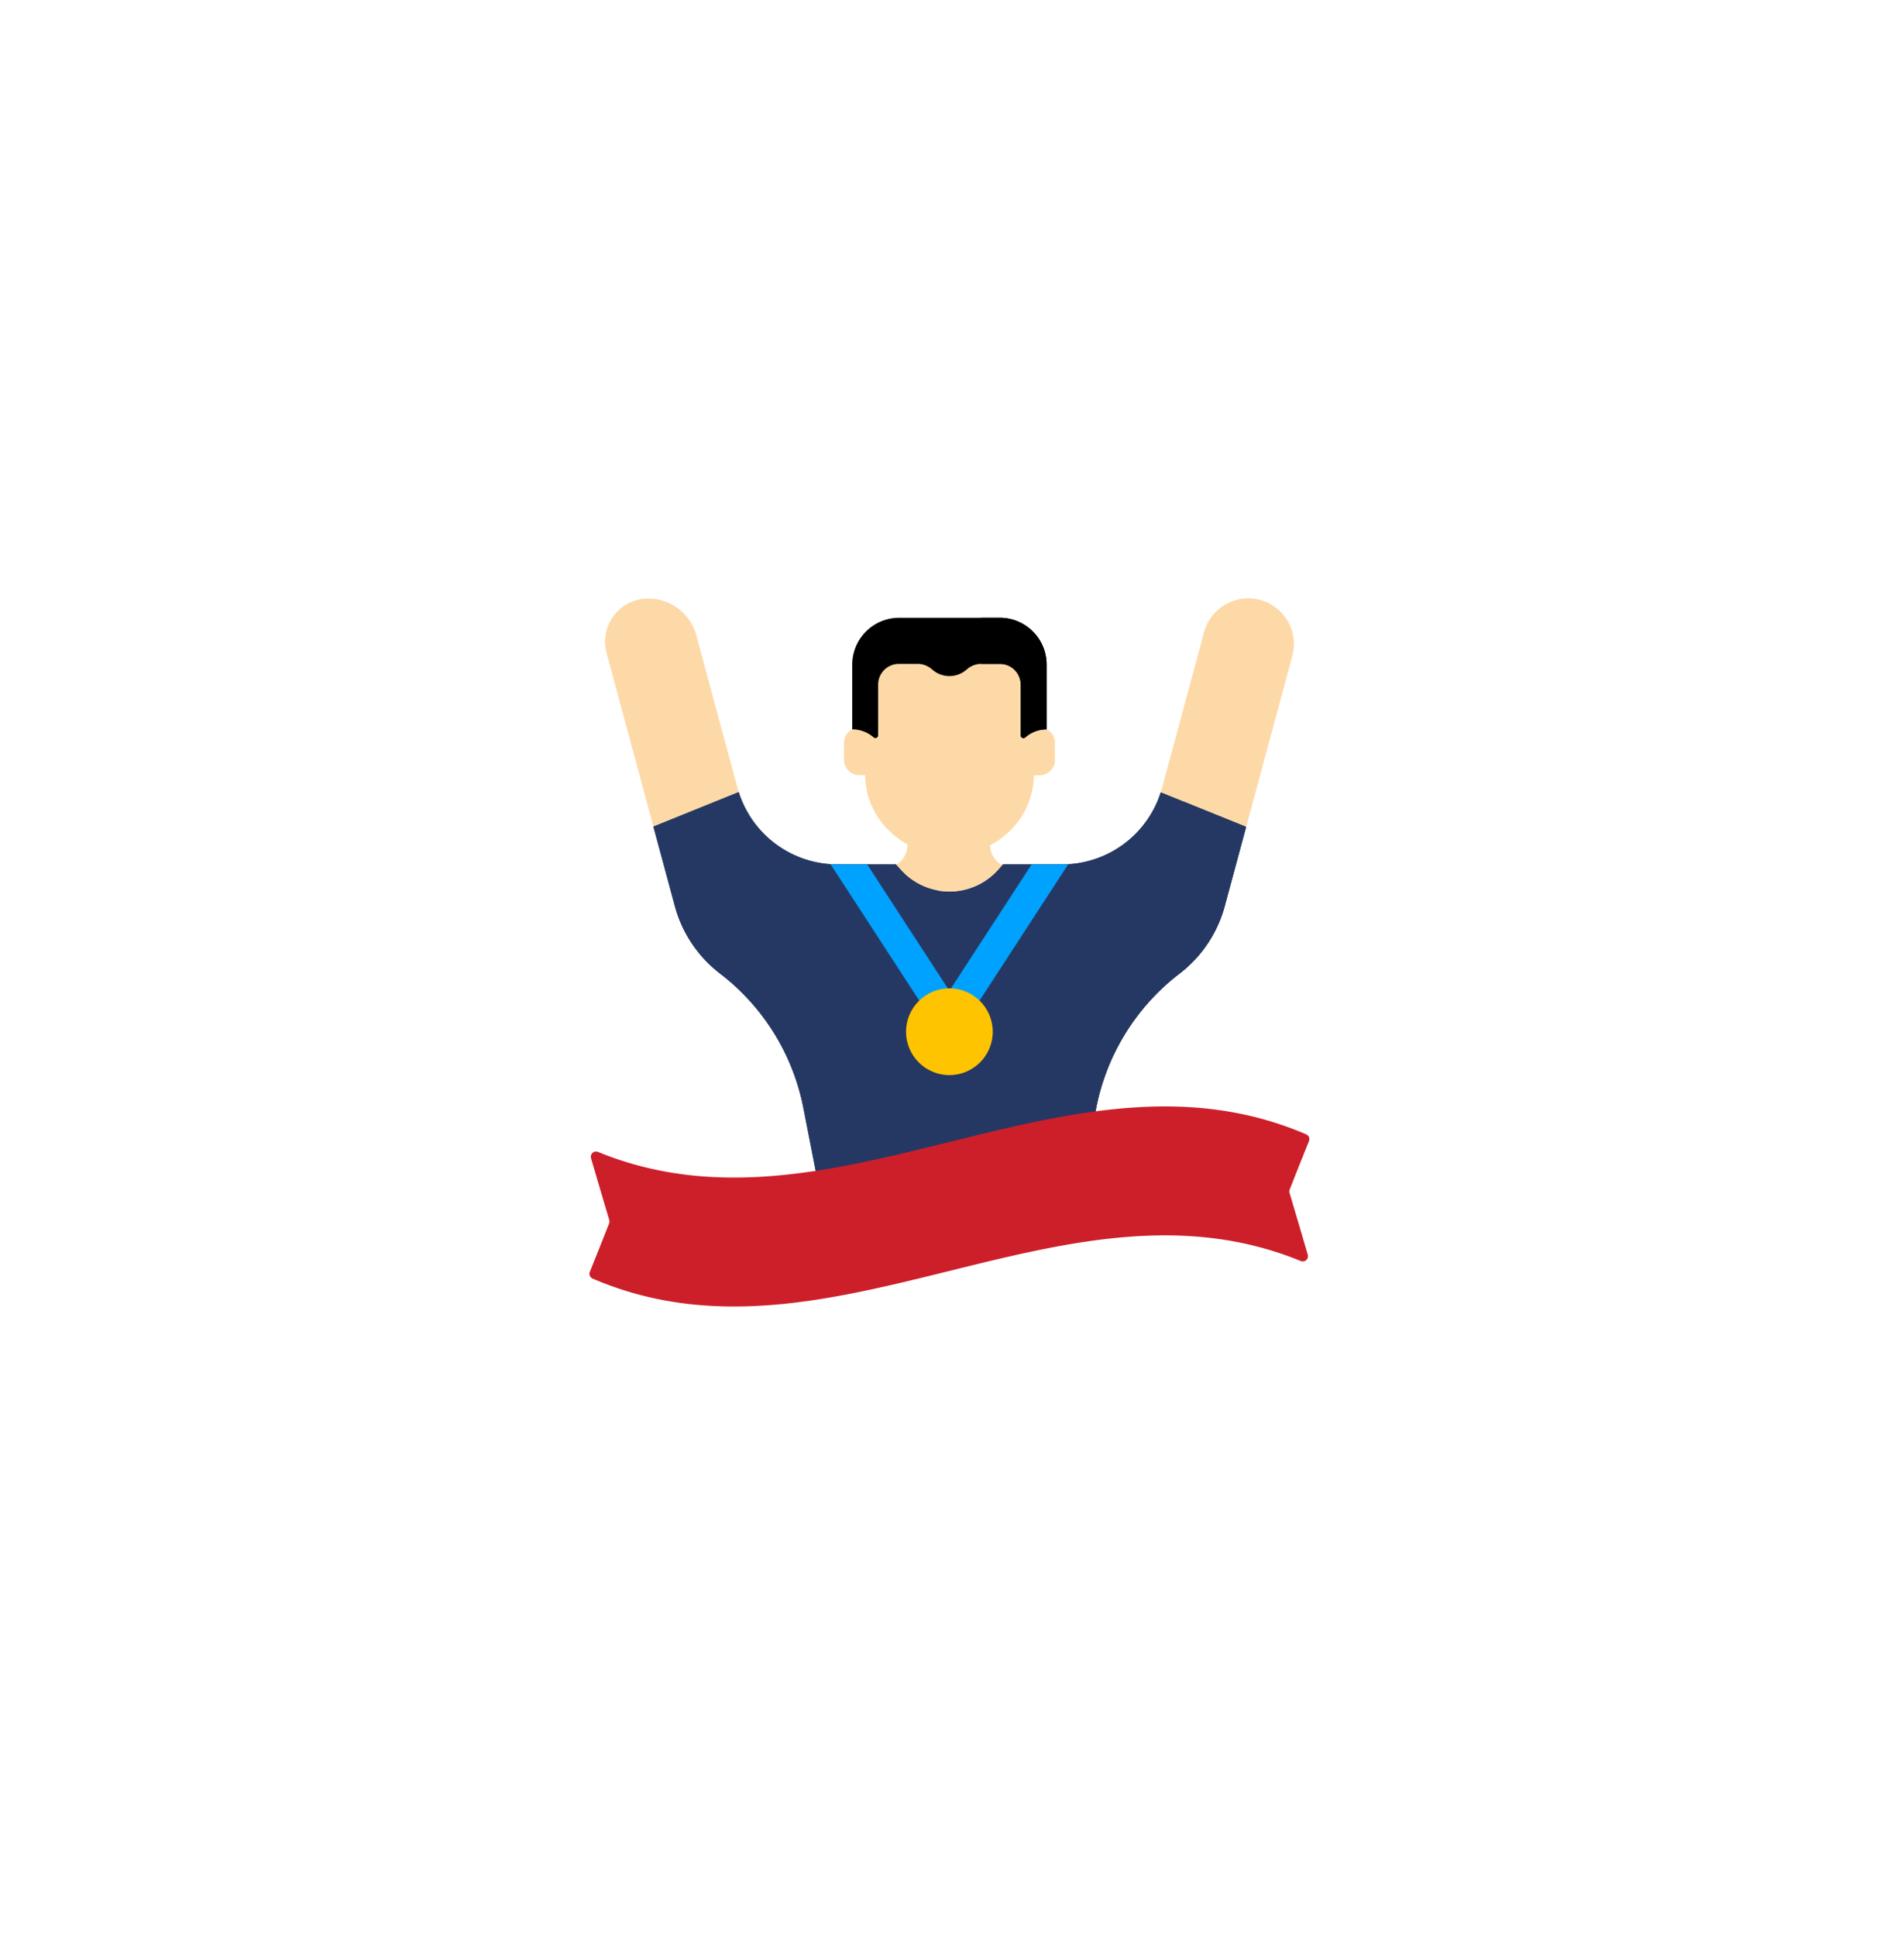 <svg xmlns="http://www.w3.org/2000/svg" xmlns:xlink="http://www.w3.org/1999/xlink" width="296" height="301" viewBox="0 0 296 301"><defs><style>.a{fill:#fff;}.b{fill:#fed9a8;}.c{fill:#2d5872;}.d{fill:#253863;}.e{fill:#cd1f2a;}.f{fill:#00a2ff;}.g{fill:#ffc400;}.h{filter:url(#a);}</style><filter id="a" x="0" y="0" width="296" height="301" filterUnits="userSpaceOnUse"><feOffset dy="3" input="SourceAlpha"/><feGaussianBlur stdDeviation="15" result="b"/><feFlood flood-color="#004798" flood-opacity="0.078"/><feComposite operator="in" in2="b"/><feComposite in="SourceGraphic"/></filter></defs><g transform="translate(-1500 -2211)"><g class="h" transform="matrix(1, 0, 0, 1, 1500, 2211)"><rect class="a" width="206" height="211" rx="103" transform="translate(45 42)"/></g><g transform="translate(1591.635 2299.631)"><path class="b" d="M116.829,7.307a7.068,7.068,0,0,0-5.337-2.938q-.214-.012-.426-.013A7.1,7.1,0,0,0,104.22,9.6L97.687,33.8A16.092,16.092,0,0,1,82.178,45.682H72.61a3.568,3.568,0,0,1-1.668-2.975V36.548H58.108v6.158a3.568,3.568,0,0,1-1.668,2.975H47.2A16.092,16.092,0,0,1,31.692,33.8l-6.4-23.7a7.77,7.77,0,0,0-7.489-5.735,6.707,6.707,0,0,0-6.475,8.455L21.933,52.1a19.669,19.669,0,0,0,7.136,10.614A34.712,34.712,0,0,1,41.98,83.778l2.875,14.7a4.651,4.651,0,0,0,4.556,3.752H79.967a4.651,4.651,0,0,0,4.556-3.752l2.875-14.7A34.712,34.712,0,0,1,100.31,62.716,19.666,19.666,0,0,0,107.446,52.1L117.92,13.3A7.068,7.068,0,0,0,116.829,7.307Z" transform="translate(-8.67 0)"/><path class="b" d="M340.438,7.307A7.068,7.068,0,0,0,335.1,4.369q-.214-.012-.426-.013a7.034,7.034,0,0,0-1.456.158c-.035.192-.076.384-.127.575l-10.474,38.8A19.665,19.665,0,0,1,315.482,54.5,34.714,34.714,0,0,0,302.57,75.566l-5.31,26.665h6.317a4.651,4.651,0,0,0,4.556-3.752l2.875-14.7a34.712,34.712,0,0,1,12.912-21.062A19.666,19.666,0,0,0,331.055,52.1l10.474-38.8A7.068,7.068,0,0,0,340.438,7.307Z" transform="translate(-232.28 0)"/><path class="b" d="M211.447,37.968h-.894v-3.56a12.228,12.228,0,0,0-4.141-9.291,13.431,13.431,0,0,0-17.951,0,12.228,12.228,0,0,0-4.141,9.291v3.56h-.894a2.374,2.374,0,0,0-2.374,2.374v2.631a2.374,2.374,0,0,0,2.374,2.374h.9a12.2,12.2,0,0,0,4.137,9.013,13.431,13.431,0,0,0,17.951,0,12.2,12.2,0,0,0,4.137-9.013h.9a2.374,2.374,0,0,0,2.374-2.374V40.341A2.374,2.374,0,0,0,211.447,37.968Z" transform="translate(-141.475 -13.535)"/><path class="b" d="M257.887,43.723h-.894v-3.56a12.228,12.228,0,0,0-4.141-9.291,14.7,14.7,0,0,0-2.655-1.829l0,22.059a12.2,12.2,0,0,1-4.137,9.014,14.039,14.039,0,0,1-5.573,2.984,13.285,13.285,0,0,0,12.368-2.984,12.2,12.2,0,0,0,4.137-9.014h.9a2.374,2.374,0,0,0,2.374-2.374V46.1A2.374,2.374,0,0,0,257.887,43.723Z" transform="translate(-187.915 -19.29)"/><path d="M209.827,18.1H194.188a7.286,7.286,0,0,0-7.286,7.286V35.442a5.03,5.03,0,0,1,3.3,1.23.427.427,0,0,0,.725-.306V28.487a3.22,3.22,0,0,1,3.22-3.22h2.926a3.327,3.327,0,0,1,2.106.751l.287.235a4.022,4.022,0,0,0,5.091,0l.287-.235a3.327,3.327,0,0,1,2.106-.751h2.926a3.22,3.22,0,0,1,3.22,3.22v7.879a.427.427,0,0,0,.725.306,5.03,5.03,0,0,1,3.3-1.23V25.389A7.286,7.286,0,0,0,209.827,18.1Z" transform="translate(-146.046 -10.742)"/><path d="M281.382,18.1h-2.907v7.165h2.952a3.22,3.22,0,0,1,3.22,3.22v7.879a.427.427,0,0,0,.725.306,5.03,5.03,0,0,1,3.3-1.23V25.389A7.286,7.286,0,0,0,281.382,18.1Z" transform="translate(-217.601 -10.742)"/><path class="c" d="M124.364,142.047a16.094,16.094,0,0,1-15.307,11.194H99.834l-.766.854A10.144,10.144,0,0,1,84,154.142l-.818-.9H74.079a16.094,16.094,0,0,1-15.321-11.236l-13.265,5.363,3.318,12.293a19.669,19.669,0,0,0,7.136,10.614,34.712,34.712,0,0,1,12.912,21.062l2.875,14.7a4.651,4.651,0,0,0,4.556,3.752h30.556a4.642,4.642,0,0,0,4.556-3.751l2.875-14.7a34.712,34.712,0,0,1,12.912-21.062,19.666,19.666,0,0,0,7.136-10.614l3.307-12.251Z" transform="translate(-35.549 -107.56)"/><g transform="translate(9.944 34.446)"><path class="d" d="M124.364,142.047a16.094,16.094,0,0,1-15.307,11.194H99.834l-.766.854A10.144,10.144,0,0,1,84,154.142l-.818-.9H74.079a16.094,16.094,0,0,1-15.321-11.236l-13.265,5.363,3.318,12.293a19.669,19.669,0,0,0,7.136,10.614,34.712,34.712,0,0,1,12.912,21.062l2.875,14.7a4.651,4.651,0,0,0,4.556,3.752h30.556a4.642,4.642,0,0,0,4.556-3.751l2.875-14.7a34.712,34.712,0,0,1,12.912-21.062,19.666,19.666,0,0,0,7.136-10.614l3.307-12.251Z" transform="translate(-45.493 -142.006)"/></g><path class="d" d="M308.133,211.476l2.875-14.7a34.712,34.712,0,0,1,12.912-21.062,19.666,19.666,0,0,0,7.135-10.614l3.307-12.251-9.606-3.884-2.139,7.923a19.665,19.665,0,0,1-7.136,10.614,34.714,34.714,0,0,0-12.912,21.062l-5.31,26.665h6.317A4.652,4.652,0,0,0,308.133,211.476Z" transform="translate(-232.28 -112.997)"/><path class="e" d="M110.593,389.466C73.848,374.409,37.233,408,.485,392.19a.809.809,0,0,1-.426-1.048q1.52-3.751,3-7.52a.812.812,0,0,0,.022-.529q-1.428-4.8-2.834-9.6a.812.812,0,0,1,1.082-.982c36.745,15.057,73.361-18.531,110.108-2.724a.809.809,0,0,1,.426,1.048q-1.52,3.751-3,7.519a.812.812,0,0,0-.022.529q1.428,4.8,2.834,9.6A.812.812,0,0,1,110.593,389.466Z" transform="translate(0 -282.157)"/><path class="f" d="M207.466,193.269H202.7l-12.783,19.644-12.782-19.644h-4.644c-.354,0-.706-.015-1.056-.038l16.489,25.339a2.378,2.378,0,0,0,3.987,0l16.483-25.331C208.085,193.257,207.776,193.269,207.466,193.269Z" transform="translate(-133.958 -147.587)"/><circle class="g" cx="6.739" cy="6.739" r="6.739" transform="translate(49.222 64.942)"/><path class="b" d="M255.117,179.625v-.047a13.532,13.532,0,0,1-6.311,1.6,14.135,14.135,0,0,1-2.013-.166v4.611a3.4,3.4,0,0,0,.169,1.028,10.127,10.127,0,0,0,9.4-3.2l.766-.854h-.345A3.568,3.568,0,0,1,255.117,179.625Z" transform="translate(-192.845 -136.919)"/></g></g></svg>